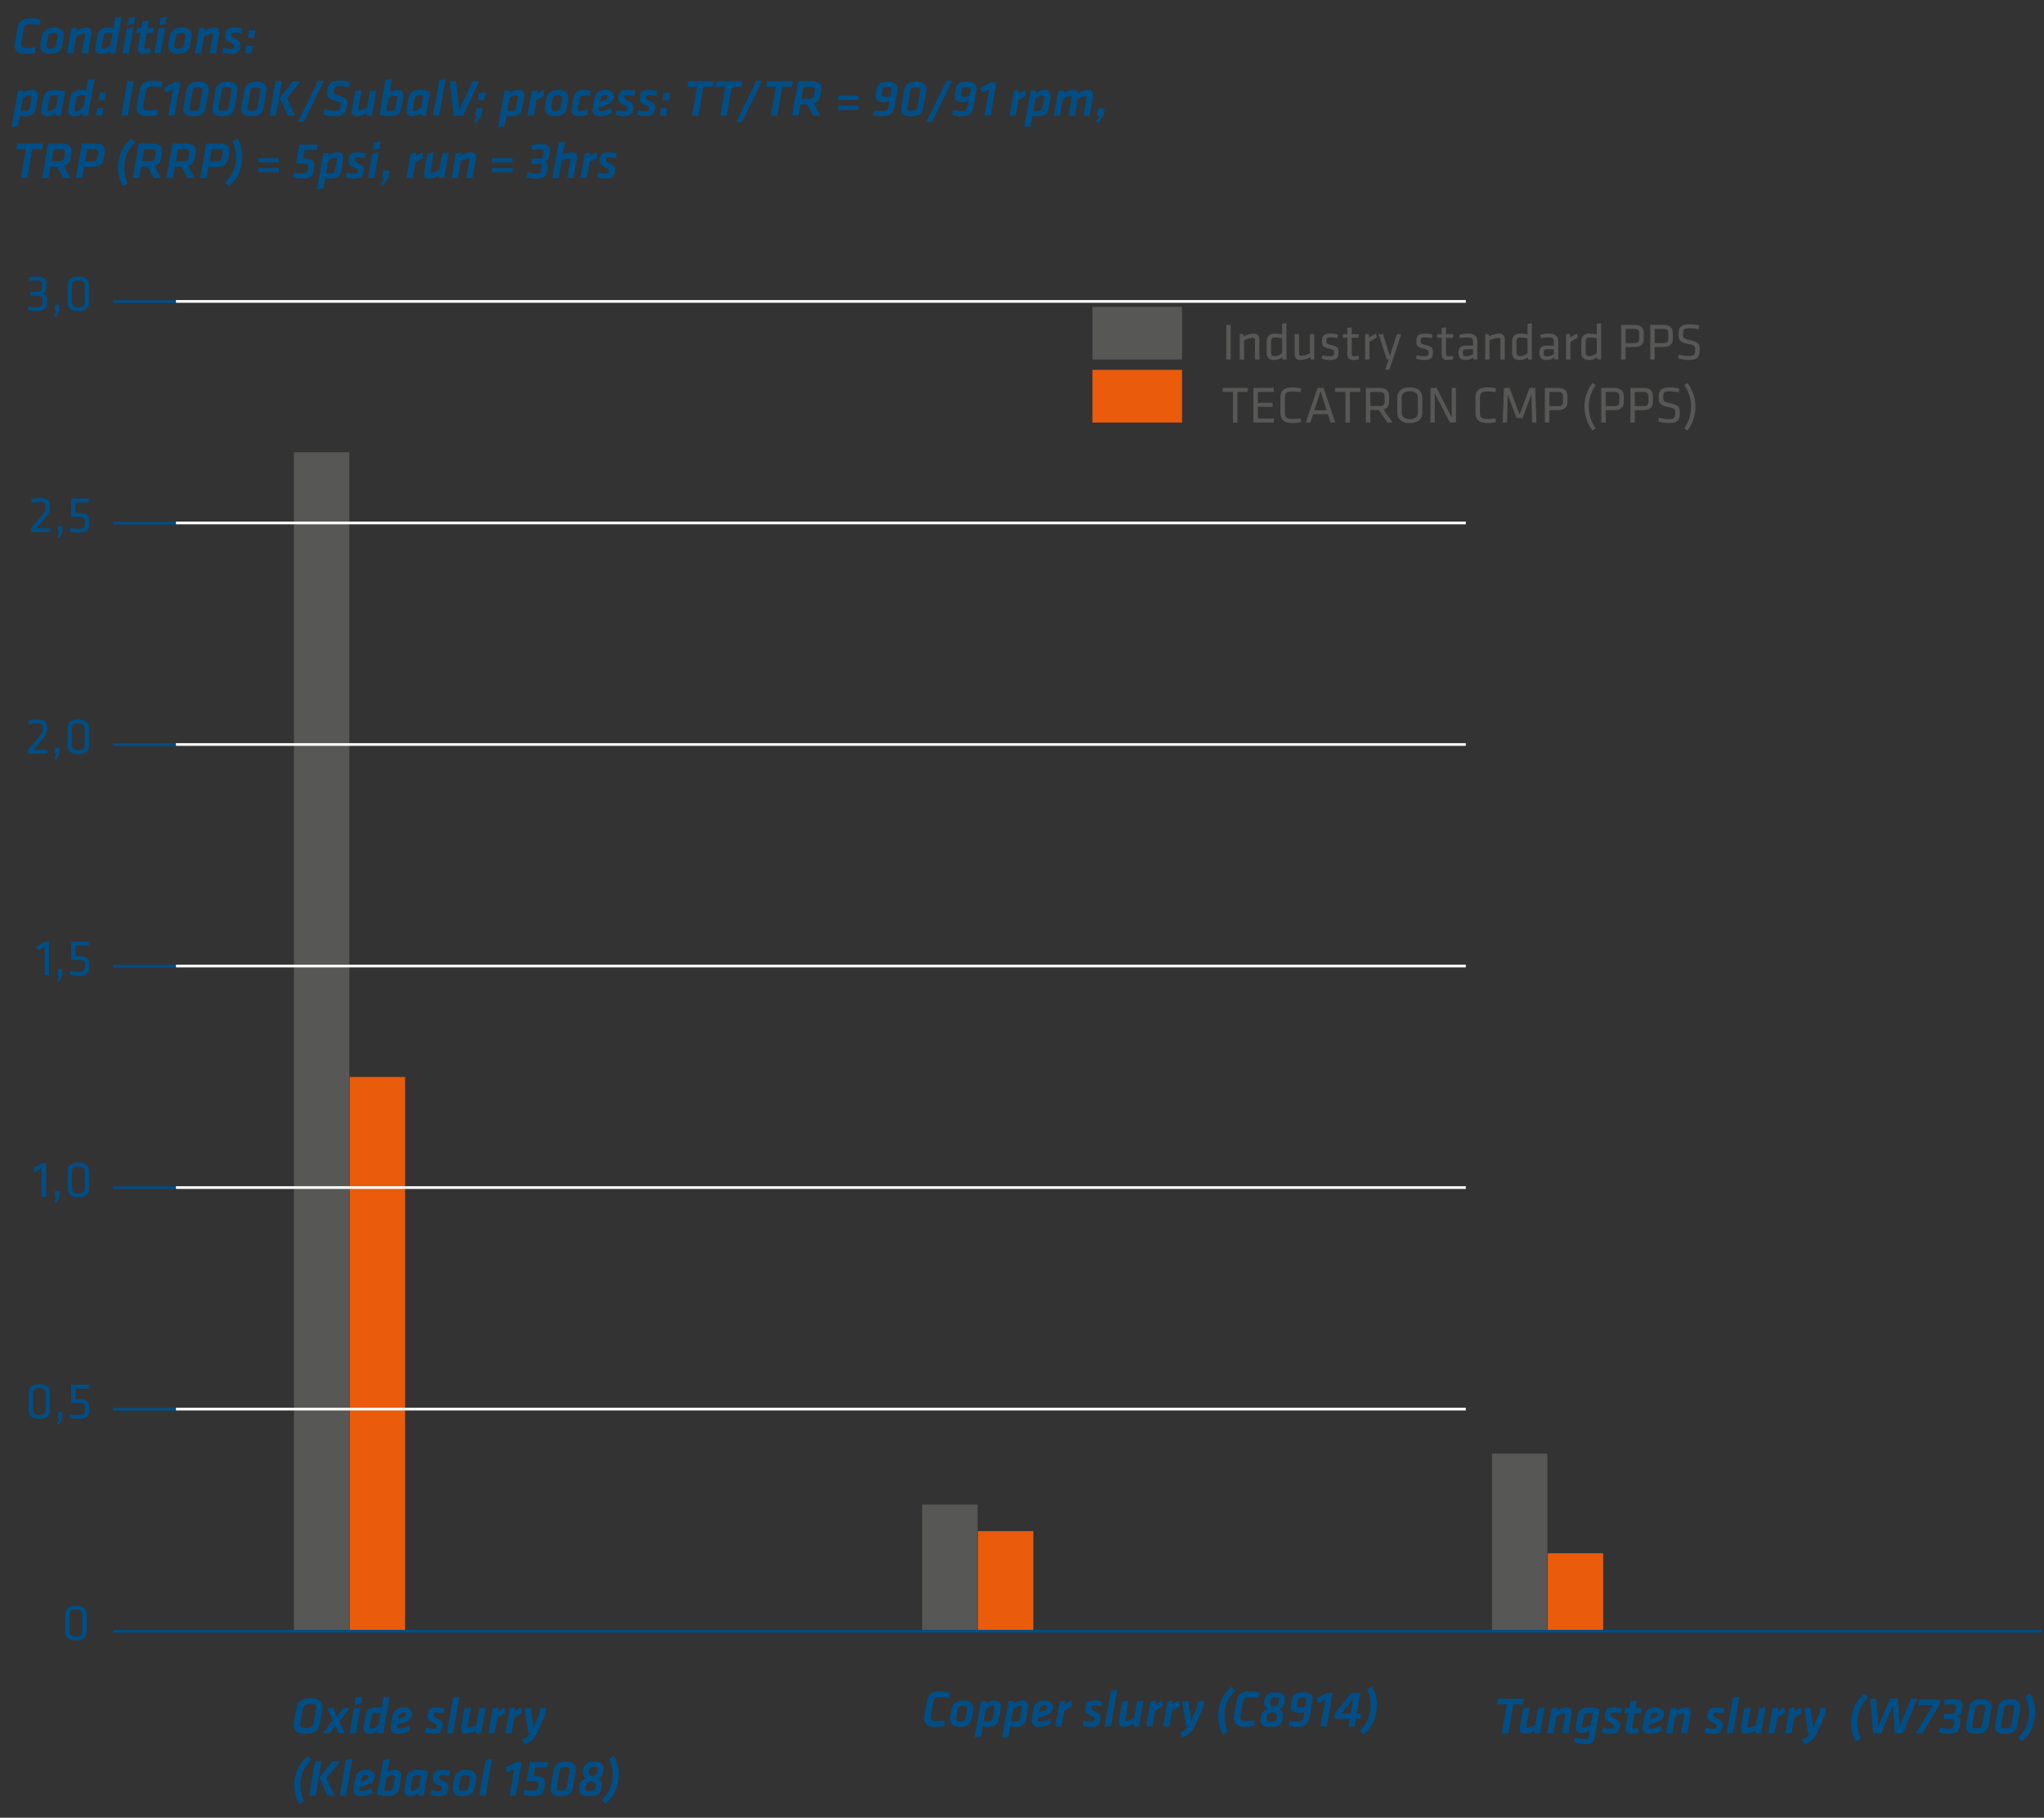 <svg xmlns="http://www.w3.org/2000/svg" xmlns:xlink="http://www.w3.org/1999/xlink" width="570" height="507" xml:space="preserve"><rect width="100%" height="100%" fill="#333333" stroke="none"/><path fill="#575756" d="M81.966 126.138h15.448v328.724H81.966z"/><path fill="#EA5B0C" d="M97.511 300.387h15.448v154.477H97.511z"/><path fill="#575756" d="M257.167 419.642h15.448v35.221h-15.448z"/><path fill="#EA5B0C" d="M272.712 427.057h15.448v27.806h-15.448z"/><path fill="#575756" d="M416.071 405.431h15.448v49.432h-15.448z"/><path fill="#EA5B0C" d="M431.616 433.236h15.449v21.626h-15.449z"/><defs><path id="a" d="M0 0h570v570H0z"/></defs><clipPath id="b"><use xlink:href="#a" overflow="visible"/></clipPath><path clip-path="url(#b)" fill="none" stroke="#004E86" stroke-width=".75" d="M31.528 454.977H569.25"/><g fill="#004E86"><path d="M81.903 481.196c0-.203.014-.42.058-.638l.71-4.016c.333-1.898 1.406-2.898 4.059-2.898 2.203 0 3.232 1.13 3.232 2.551 0 .174-.015.334-.043.508l-.696 3.942c-.348 1.957-1.363 2.942-4.161 2.942-2.203.001-3.159-.984-3.159-2.391zm6.219-4.493c.014-.116.029-.232.029-.334 0-.725-.42-1.145-1.609-1.145-1.291 0-1.928.492-2.102 1.479l-.667 3.783a2.92 2.92 0 0 0-.043.479c0 .681.392 1.043 1.624 1.043 1.319 0 1.928-.536 2.102-1.507l.666-3.798zM92.792 479.892l-1.522-3.319 1.624-.305 1.058 2.508 1.74-2.392h1.87l-2.884 3.726 1.551 3.334h-1.754l-.971-2.044-1.696 2.044h-1.855l2.839-3.552zM98.708 476.515l1.783-.247-1.261 7.176h-1.74l1.218-6.929zm.536-3.016 1.783-.246-.348 1.972-1.783.261.348-1.987zM106.884 483.443h-1.479v-.783c-.609.551-1.363.928-2.406.928-1.218 0-1.638-.652-1.638-1.608 0-.232.029-.479.072-.739l.363-2.059c.319-1.813.652-2.942 3.436-2.942.261 0 .768.043 1.16.13l.507-2.87 1.783-.246-1.798 10.189zm-.739-5.653c-.319-.072-.783-.087-1.029-.087-1.116 0-1.406.449-1.565 1.377l-.435 2.493c-.015.087-.015.131-.015.174 0 .261.174.377.493.377.739 0 1.595-.594 1.971-1.058l.58-3.276zM110.728 481.385c-.072.406-.087.754.551.754.754 0 1.797-.348 2.711-.812l.377 1.333c-.855.522-2.16.928-3.334.928-1.87 0-2.247-1.043-1.986-2.521l.377-2.146c.305-1.667 1.087-2.682 3.218-2.682 1.348 0 2.261.695 2.261 1.841 0 1.261-.826 1.985-2.754 2.58-.855.261-1.029.305-1.362.392l-.059.333zm2.508-3.233c0-.319-.275-.551-.739-.551-.797 0-1.188.493-1.305 1.159l-.13.726c.247-.073.348-.102 1.058-.319.782-.246 1.116-.551 1.116-1.015zM118.442 483.139l.333-1.318c.551.188 1.261.362 1.972.362.768 0 .928-.131 1.015-.624.072-.435 0-.594-1.043-1.116-1.493-.739-1.653-1.275-1.464-2.348.247-1.421.812-1.855 2.667-1.855.667 0 1.537.159 2.102.348l-.29 1.334a7.528 7.528 0 0 0-1.827-.276c-.696 0-.899.029-.986.537-.087.479.043.579.812 1 1.624.884 1.913 1.159 1.725 2.275-.276 1.58-.812 2.131-2.798 2.131-.652-.001-1.623-.19-2.218-.45zM126.358 473.499l1.783-.246-1.797 10.19h-1.74l1.754-9.944zM130.404 481.414c-.014.102-.014.159-.014.188 0 .188.087.305.362.305.464 0 1.45-.436 2.102-.827l.797-4.565 1.783-.247-1.261 7.176h-1.479l.029-.739c-.928.507-2.029.884-2.855.884-.971 0-1.29-.638-1.29-1.405 0-.275.029-.464.072-.696l.87-4.972 1.783-.247-.899 5.145zM140.814 477.833c-.826.45-1.348.783-2.102 1.262l-.768 4.349h-1.74l1.218-6.914 1.522-.262-.072 1.029c.493-.362 1.217-.797 1.812-1.043l.13 1.579zM145.527 477.833c-.826.45-1.348.783-2.102 1.262l-.768 4.349h-1.74l1.218-6.914 1.522-.262-.072 1.029c.493-.362 1.217-.797 1.812-1.043l.13 1.579zM149.703 483.443c-.812 1.595-1.435 2.363-3.566 3.088l-.479-1.349c1.218-.42 1.696-.869 2.247-1.739h-.594l-1.015-6.886 1.725-.246.667 5.596 1.667-3.755c.16-.377.203-.682.203-.971 0-.232-.029-.436-.102-.667l1.696-.247c.087.275.13.624.13.885 0 .348-.058.841-.246 1.261l-2.333 5.03z"/></g><g fill="#004E86"><path d="M82.062 498.204c0-3.218 1.044-6.232 3.711-8.393l1.029 1.015c-2.247 2.247-3 4.494-3 7.335 0 1.188.304 2.711.985 4.189l-1.406.71c-.869-1.536-1.319-3.363-1.319-4.856zM87.862 491.188h1.797l-1.696 9.654h-1.797l1.696-9.654zm1.203 4.726 3.639-4.726h2.189l-3.842 4.77 2.262 4.885h-1.986l-2.262-4.929zM96.474 490.898l1.783-.246-1.797 10.19h-1.74l1.754-9.944zM100.302 498.784c-.072.406-.087.754.551.754.754 0 1.797-.348 2.711-.812l.377 1.333c-.855.522-2.16.928-3.334.928-1.87 0-2.247-1.043-1.986-2.521l.377-2.146c.305-1.667 1.087-2.682 3.218-2.682 1.348 0 2.261.695 2.261 1.841 0 1.261-.826 1.985-2.754 2.58-.855.261-1.029.305-1.362.392l-.059.333zm2.508-3.232c0-.319-.275-.551-.739-.551-.797 0-1.188.493-1.305 1.159l-.13.726c.247-.073.348-.102 1.058-.319.783-.247 1.116-.551 1.116-1.015zM106.885 490.898l1.783-.246-.638 3.609c.783-.435 1.522-.623 2.232-.623 1.217 0 1.638.652 1.638 1.608 0 .232-.029.479-.072.739l-.362 2.059c-.377 2.116-1.102 2.942-3.639 2.942-.652 0-1.942-.217-2.638-.464l1.696-9.624zm.232 8.524a5.67 5.67 0 0 0 1.029.102c1.116 0 1.406-.464 1.565-1.392l.435-2.479c.015-.087.015-.131.015-.174 0-.261-.174-.377-.493-.377-.551 0-1.275.246-1.899.652l-.652 3.668zM118.165 500.843h-1.464l-.015-.783c-.609.552-1.363.928-2.305.928-1.218 0-1.638-.652-1.638-1.608 0-.232.029-.479.072-.739l.363-2.059c.333-1.913.783-2.942 3.508-2.942.681 0 1.942.217 2.667.449l-1.188 6.754zm-.739-5.639a5.349 5.349 0 0 0-1-.102c-1.116 0-1.334.464-1.493 1.392l-.435 2.479c-.014.087-.014.131-.014.174 0 .261.159.377.478.377.551 0 1.348-.521 1.885-1.058l.579-3.262zM119.965 500.538l.333-1.319c.551.188 1.261.363 1.972.363.768 0 .928-.131 1.015-.624.072-.435 0-.594-1.043-1.116-1.493-.739-1.653-1.275-1.464-2.348.247-1.421.812-1.855 2.667-1.855.667 0 1.537.159 2.102.348l-.29 1.334a7.525 7.525 0 0 0-1.827-.275c-.696 0-.899.028-.986.536-.087.479.043.579.812 1 1.624.884 1.913 1.159 1.725 2.275-.276 1.58-.812 2.131-2.798 2.131-.653-.001-1.624-.189-2.218-.45zM126.243 498.683c0-.188.014-.377.043-.565l.304-1.695c.319-1.74 1.174-2.783 3.537-2.783 1.812 0 2.667 1.015 2.667 2.261 0 .174-.014.334-.043.508l-.333 1.884c-.29 1.653-1.073 2.696-3.552 2.696-1.826-.002-2.623-1.059-2.623-2.306zm4.784-2.363c.014-.087.029-.232.029-.319 0-.58-.362-.898-1.16-.898-.913 0-1.406.42-1.565 1.29l-.333 1.898a2.124 2.124 0 0 0-.029.319c0 .565.319.913 1.16.913.913 0 1.406-.405 1.551-1.232l.347-1.971zM135.435 490.898l1.783-.246-1.797 10.19h-1.74l1.754-9.944zM143.396 493.436l-1.899.928-.595-1.334 2.986-1.551h1.595l-1.653 9.364h-1.739l1.305-7.407zM145.89 500.553l.391-1.392a8.623 8.623 0 0 0 2.218.319c1.305 0 1.464-.319 1.595-1.102l.087-.493c.015-.087.029-.218.029-.29 0-.595-.435-.739-1.363-.783-1.015-.043-1.203-.058-2-.101l.913-5.233h5.103l-.261 1.508h-3.377l-.42 2.392c.391.015.652.029 1.145.072 1.392.131 2.029.769 2.029 1.841 0 .188-.029.377-.058.58l-.087.508c-.333 1.884-.855 2.608-3.421 2.608a8.166 8.166 0 0 1-2.523-.434zM153.517 498.987c0-.188.029-.435.058-.595l.797-4.537c.305-1.739 1.247-2.521 3.552-2.521 1.696 0 2.667.884 2.667 2.145 0 .146-.015.305-.043.464l-.797 4.509c-.29 1.638-.985 2.536-3.537 2.536-1.958-.001-2.697-.827-2.697-2.001zm5.291-4.884c.029-.174.043-.29.043-.392 0-.565-.319-.855-1.218-.855-1.087 0-1.435.362-1.595 1.262l-.739 4.16a2.895 2.895 0 0 0-.043.464c0 .507.203.725 1.218.725 1.13 0 1.45-.362 1.609-1.262l.725-4.102zM161.506 499.132c0-.159.015-.333.044-.521l.13-.725c.159-.898.667-1.421 1.87-1.813-.681-.478-1.015-.985-1.015-1.58 0-.101.015-.231.029-.304l.102-.58c.275-1.58.928-2.275 3.203-2.275 1.537 0 2.494.695 2.494 1.855 0 .101-.015.261-.043.42l-.116.652c-.159.898-.449 1.305-1.522 1.812.812.45 1.145.899 1.145 1.522 0 .145-.014.29-.029.362l-.116.667c-.29 1.652-.898 2.362-3.479 2.362-1.798.001-2.697-.622-2.697-1.854zm4.595-1c.015-.087.029-.231.029-.304 0-.436-.275-.609-1.218-1.029-1.319.478-1.493.681-1.609 1.318l-.073.421a2.249 2.249 0 0 0-.029.318c0 .493.319.696 1.247.696 1.102 0 1.45-.29 1.58-1.015l.073-.405zm.551-4.523c.014-.087.029-.174.029-.232 0-.42-.304-.623-1.029-.623-.913 0-1.203.275-1.319.928l-.087.508a1.833 1.833 0 0 0-.029.275c0 .405.232.638.971.971.957-.377 1.261-.681 1.363-1.246l.101-.581zM172.568 494.668c0 3.218-1.043 6.232-3.711 8.393l-1.029-1.015c2.247-2.247 3.001-4.494 3.001-7.335 0-1.188-.305-2.711-.986-4.189l1.406-.71c.87 1.536 1.319 3.363 1.319 4.856z"/></g><g fill="#004E86"><path d="M257.701 479.326c0-.247.029-.45.058-.609l.739-4.189c.362-2.059 1.507-2.812 3.856-2.812.898 0 1.739.145 2.609.377l-.377 1.536c-.768-.159-1.739-.29-2.406-.29-1.217 0-1.725.275-1.942 1.522l-.638 3.609a3.375 3.375 0 0 0-.058.521c0 .725.392 1.044 1.45 1.044.681 0 1.609-.087 2.436-.246l.058 1.536c-.783.218-1.812.333-2.797.333-2.075.001-2.988-.984-2.988-2.332zM264.893 479.354c0-.188.014-.377.043-.565l.304-1.695c.319-1.74 1.174-2.783 3.537-2.783 1.812 0 2.667 1.015 2.667 2.261 0 .174-.014.334-.043.508l-.333 1.884c-.29 1.653-1.073 2.696-3.552 2.696-1.827-.001-2.623-1.058-2.623-2.306zm4.783-2.362c.014-.087.029-.232.029-.319 0-.58-.362-.898-1.16-.898-.913 0-1.406.42-1.565 1.29l-.333 1.898a2.124 2.124 0 0 0-.029.319c0 .565.319.913 1.16.913.913 0 1.406-.405 1.551-1.232l.347-1.971zM273.578 474.455h1.479v.783c.609-.551 1.363-.928 2.407-.928 1.217 0 1.638.652 1.638 1.608 0 .232-.029.479-.072.739l-.362 2.059c-.319 1.813-.652 2.942-3.436 2.942-.261 0-.769-.043-1.16-.13l-.507 2.841-1.783.247 1.796-10.161zm.739 5.653c.319.072.783.087 1.029.087 1.116 0 1.406-.449 1.565-1.377l.435-2.493c.015-.087.015-.131.015-.174 0-.261-.174-.377-.493-.377-.739 0-1.594.594-1.971 1.058l-.58 3.276zM281.233 474.455h1.479v.783c.609-.551 1.363-.928 2.406-.928 1.218 0 1.639.652 1.639 1.608 0 .232-.029.479-.073.739l-.362 2.059c-.318 1.813-.652 2.942-3.435 2.942-.261 0-.769-.043-1.16-.13l-.507 2.841-1.783.247 1.796-10.161zm.74 5.653c.319.072.783.087 1.029.087 1.116 0 1.406-.449 1.565-1.377l.436-2.493c.014-.087.014-.131.014-.174 0-.261-.174-.377-.493-.377-.739 0-1.594.594-1.971 1.058l-.58 3.276zM289.455 479.456c-.073.406-.088.754.551.754.754 0 1.797-.348 2.71-.812l.377 1.333c-.854.522-2.159.928-3.334.928-1.87 0-2.247-1.043-1.985-2.521l.377-2.146c.304-1.667 1.087-2.682 3.218-2.682 1.348 0 2.262.695 2.262 1.841 0 1.261-.827 1.985-2.755 2.58-.855.261-1.029.305-1.362.392l-.059.333zm2.508-3.232c0-.319-.275-.551-.74-.551-.797 0-1.188.493-1.304 1.159l-.131.726c.246-.073.348-.102 1.059-.319.782-.247 1.116-.551 1.116-1.015zM298.894 475.904c-.826.45-1.348.783-2.102 1.262l-.769 4.349h-1.739l1.218-6.914 1.522-.262-.073 1.029c.493-.362 1.218-.797 1.813-1.044l.13 1.58zM301.882 481.21l.333-1.319c.551.188 1.262.363 1.972.363.769 0 .928-.131 1.015-.624.072-.435 0-.594-1.044-1.116-1.493-.739-1.652-1.275-1.464-2.348.246-1.421.812-1.855 2.667-1.855.667 0 1.537.159 2.103.348l-.29 1.334a7.518 7.518 0 0 0-1.827-.275c-.695 0-.898.028-.985.536-.087.479.044.579.812 1 1.624.884 1.914 1.159 1.726 2.275-.275 1.58-.812 2.131-2.798 2.131-.655-.001-1.626-.189-2.22-.45zM309.798 471.57l1.783-.246-1.798 10.19h-1.739l1.754-9.944zM313.843 479.485c-.015.102-.015.159-.015.188 0 .188.087.305.362.305.464 0 1.45-.436 2.103-.827l.797-4.565 1.783-.247-1.261 7.176h-1.479l.028-.739c-.928.508-2.029.884-2.855.884-.972 0-1.29-.638-1.29-1.405 0-.275.029-.464.072-.696l.87-4.972 1.783-.247-.898 5.145zM324.253 475.904c-.826.45-1.348.783-2.102 1.262l-.769 4.349h-1.739l1.218-6.914 1.522-.262-.073 1.029c.493-.362 1.218-.797 1.813-1.044l.13 1.58zM328.966 475.904c-.826.45-1.348.783-2.102 1.262l-.769 4.349h-1.739l1.218-6.914 1.522-.262-.073 1.029c.493-.362 1.218-.797 1.813-1.044l.13 1.58zM333.128 481.515c-.812 1.595-1.436 2.363-3.566 3.088l-.478-1.349c1.217-.42 1.695-.869 2.246-1.739h-.594l-1.015-6.886 1.725-.246.667 5.596 1.667-3.755c.159-.377.203-.682.203-.972a2.11 2.11 0 0 0-.102-.666l1.696-.247c.087.275.13.624.13.885 0 .348-.058.841-.246 1.261l-2.333 5.03zM339.726 478.876c0-3.218 1.044-6.232 3.711-8.393l1.029 1.015c-2.247 2.247-3.001 4.494-3.001 7.335 0 1.188.305 2.711.986 4.189l-1.406.71c-.87-1.536-1.319-3.363-1.319-4.856zM344.047 479.326c0-.247.029-.45.058-.609l.739-4.189c.362-2.059 1.508-2.812 3.856-2.812.898 0 1.739.145 2.609.377l-.377 1.536c-.769-.159-1.739-.29-2.406-.29-1.218 0-1.726.275-1.942 1.522l-.639 3.609a3.503 3.503 0 0 0-.058.521c0 .725.392 1.044 1.45 1.044.681 0 1.608-.087 2.435-.246l.059 1.536c-.783.218-1.813.333-2.798.333-2.073.001-2.986-.984-2.986-2.332zM351.5 479.804c0-.159.015-.333.043-.521l.131-.725c.159-.898.667-1.421 1.87-1.813-.682-.478-1.015-.985-1.015-1.58 0-.101.014-.231.028-.304l.102-.58c.275-1.58.928-2.275 3.204-2.275 1.536 0 2.493.695 2.493 1.855 0 .101-.015.261-.044.42l-.115.652c-.16.898-.45 1.305-1.522 1.812.812.45 1.146.899 1.146 1.522 0 .145-.015.29-.029.362l-.116.667c-.29 1.652-.898 2.362-3.479 2.362-1.799.001-2.697-.622-2.697-1.854zm4.595-1c.015-.087.029-.231.029-.304 0-.436-.275-.609-1.218-1.029-1.319.478-1.493.681-1.609 1.318l-.072.421a2.11 2.11 0 0 0-.029.318c0 .493.319.696 1.247.696 1.102 0 1.449-.29 1.58-1.015l.072-.405zm.551-4.523a1.6 1.6 0 0 0 .029-.232c0-.42-.305-.623-1.029-.623-.913 0-1.203.275-1.319.928l-.087.508a1.71 1.71 0 0 0-.028.275c0 .405.231.638.971.971.957-.377 1.261-.681 1.362-1.246l.101-.581zM366.042 473.948c0 .231-.029.492-.073.753l-.666 3.784c-.436 2.449-1.276 3.174-3.885 3.174a7.188 7.188 0 0 1-2.175-.348l.319-1.348a8.45 8.45 0 0 0 1.754.231c1.695 0 2.029-.305 2.246-1.551l.203-1.16a6.63 6.63 0 0 1-1.797.232c-1.479 0-2.059-.638-2.059-1.711 0-.202.015-.405.058-.652l.116-.666c.318-1.798.783-2.682 3.406-2.682 1.755.002 2.553.828 2.553 1.944zm-4.363 1.42c-.015.116-.029.203-.029.29 0 .406.261.565.855.565.536 0 1.072-.116 1.536-.305l.232-1.305c.028-.159.043-.275.043-.391 0-.522-.261-.726-1.087-.726-.957 0-1.275.275-1.406 1.029l-.144.843zM369.566 474.107l-1.899.928-.594-1.334 2.986-1.551h1.594l-1.652 9.364h-1.739l1.304-7.407zM377.714 481.515h-1.71l.377-2.131h-4.363l.261-1.565 4.668-5.668h2.421l-1.029 5.813h1.231l-.202 1.421h-1.276l-.378 2.13zm-3.682-3.552h2.595l.739-4.146-3.334 4.146zM383.979 475.34c0 3.218-1.044 6.232-3.711 8.393l-1.029-1.015c2.246-2.247 3-4.494 3-7.335 0-1.188-.304-2.711-.985-4.189l1.406-.71c.869 1.536 1.319 3.363 1.319 4.856z"/></g><g fill="#004E86"><path d="M420.622 483.443h-1.798l1.421-8.074h-2.711l.275-1.58h7.219l-.29 1.58h-2.695l-1.421 8.074zM425.668 481.414c-.015.102-.015.159-.015.188 0 .188.087.305.362.305.464 0 1.45-.436 2.103-.827l.797-4.565 1.783-.247-1.261 7.176h-1.479l.028-.739c-.928.507-2.029.884-2.855.884-.972 0-1.29-.638-1.29-1.405 0-.275.029-.464.072-.696l.87-4.972 1.783-.247-.898 5.145zM436.484 478.413c.015-.072.015-.159.015-.188 0-.188-.087-.304-.362-.304-.464 0-1.45.435-2.103.826l-.826 4.696h-1.739l1.218-6.914 1.508-.262-.029.855c.928-.507 2.029-.884 2.855-.884.972 0 1.29.638 1.29 1.405 0 .276-.028.465-.072.696l-.898 5.103h-1.739l.882-5.029zM444.734 484.516c-.275 1.537-1.015 1.929-2.623 1.929-.682 0-2.059-.188-3.16-.551l.333-1.29c.885.261 1.899.478 2.783.478.725 0 .87-.217.972-.826l.275-1.551a4.49 4.49 0 0 1-2.232.595c-1.218 0-1.638-.652-1.638-1.609 0-.232.028-.479.072-.739l.318-1.769c.392-2.203.957-2.942 3.494-2.942.913 0 2.044.246 2.769.536l-1.363 7.739zm-.55-6.711a5.649 5.649 0 0 0-1.028-.102c-1.116 0-1.406.464-1.566 1.392l-.391 2.188c-.015.087-.015.131-.015.174 0 .262.174.377.492.377.552 0 1.276-.246 1.899-.652l.609-3.377zM446.723 483.139l.333-1.318c.551.188 1.262.362 1.972.362.769 0 .928-.131 1.015-.624.072-.435 0-.594-1.044-1.116-1.493-.739-1.652-1.275-1.464-2.348.246-1.421.812-1.855 2.667-1.855.667 0 1.537.159 2.103.348l-.29 1.334a7.52 7.52 0 0 0-1.827-.276c-.695 0-.898.029-.985.537-.087.479.044.579.812 1 1.624.884 1.914 1.159 1.726 2.275-.275 1.58-.813 2.131-2.798 2.131-.655-.001-1.627-.19-2.22-.45zM453.378 481.878l.725-4.103h-1.131l.261-1.392h1.116l.319-1.826 1.783-.247-.362 2.073h1.797l-.275 1.392h-1.769l-.71 4.03c-.044.246.029.362.29.362.348 0 .812-.16 1.218-.319l.377 1.188a4.78 4.78 0 0 1-2.219.551c-1.102.001-1.594-.694-1.42-1.709zM459.801 481.385c-.073.406-.088.754.551.754.754 0 1.797-.348 2.71-.812l.377 1.333c-.854.522-2.159.928-3.334.928-1.87 0-2.247-1.043-1.985-2.521l.377-2.146c.304-1.667 1.087-2.682 3.218-2.682 1.348 0 2.262.695 2.262 1.841 0 1.261-.827 1.985-2.755 2.58-.855.261-1.029.305-1.362.392l-.059.333zm2.508-3.233c0-.319-.275-.551-.74-.551-.797 0-1.188.493-1.304 1.159l-.131.726c.246-.073.348-.102 1.059-.319.782-.246 1.116-.551 1.116-1.015zM469.646 478.413c.015-.072.015-.159.015-.188 0-.188-.087-.304-.362-.304-.464 0-1.45.435-2.103.826l-.826 4.696h-1.739l1.218-6.914 1.508-.262-.029.855c.928-.507 2.029-.884 2.855-.884.972 0 1.29.638 1.29 1.405 0 .276-.028.465-.072.696l-.898 5.103h-1.739l.882-5.029zM475.345 483.139l.333-1.318c.551.188 1.262.362 1.972.362.769 0 .928-.131 1.015-.624.072-.435 0-.594-1.044-1.116-1.493-.739-1.652-1.275-1.464-2.348.246-1.421.812-1.855 2.667-1.855.667 0 1.537.159 2.103.348l-.29 1.334a7.52 7.52 0 0 0-1.827-.276c-.695 0-.898.029-.985.537-.087.479.044.579.812 1 1.624.884 1.914 1.159 1.726 2.275-.275 1.58-.812 2.131-2.798 2.131-.655-.001-1.627-.19-2.22-.45zM483.261 473.499l1.783-.246-1.798 10.19h-1.739l1.754-9.944zM487.307 481.414c-.015.102-.015.159-.015.188 0 .188.087.305.362.305.464 0 1.45-.436 2.103-.827l.797-4.565 1.783-.247-1.261 7.176h-1.479l.028-.739c-.928.507-2.029.884-2.855.884-.972 0-1.29-.638-1.29-1.405 0-.275.029-.464.072-.696l.87-4.972 1.783-.247-.898 5.145zM497.716 477.833c-.826.45-1.348.783-2.102 1.262l-.769 4.349h-1.739l1.218-6.914 1.522-.262-.073 1.029c.493-.362 1.218-.797 1.813-1.043l.13 1.579zM502.429 477.833c-.826.45-1.348.783-2.102 1.262l-.769 4.349h-1.739l1.218-6.914 1.522-.262-.073 1.029c.493-.362 1.218-.797 1.813-1.043l.13 1.579zM506.591 483.443c-.812 1.595-1.436 2.363-3.566 3.088l-.478-1.349c1.217-.42 1.695-.869 2.246-1.739h-.594l-1.015-6.886 1.725-.246.667 5.596 1.667-3.755a2.39 2.39 0 0 0 .203-.971c0-.232-.029-.436-.102-.667l1.696-.247c.087.275.13.624.13.885 0 .348-.058.841-.246 1.261l-2.333 5.03zM516.233 480.805c0-3.218 1.044-6.232 3.711-8.393l1.029 1.015c-2.247 2.247-3.001 4.494-3.001 7.335 0 1.188.305 2.711.986 4.189l-1.406.71c-.869-1.536-1.319-3.363-1.319-4.856zM528.397 483.443l-.551-7.727-3.203 7.727h-2.276l-.812-9.654h1.696l.594 7.625 3.204-7.625h2.203l.521 7.697 3.117-7.697h1.812l-4.029 9.654h-2.276zM534.243 483.443l4.755-7.842h-4.059l.261-1.522h5.87l-.261 1.464-4.711 7.9h-1.855zM540.695 483.11l.362-1.319c.623.174 1.464.348 2.131.348 1.275 0 1.508-.231 1.638-1l.116-.652c.015-.102.029-.188.029-.275 0-.479-.262-.725-1.015-.725h-1.986l.261-1.479h1.957c.783 0 1.059-.334 1.174-.986l.146-.812c.015-.087.028-.174.028-.246 0-.479-.362-.609-1.246-.609-.58 0-1.392.116-1.986.232l-.145-1.334a10.36 10.36 0 0 1 2.522-.319c1.826 0 2.638.609 2.638 1.668 0 .13-.015.275-.043.435l-.16.913c-.159.884-.304 1.464-1.362 1.798.682.217.942.782.942 1.42 0 .044 0 .232-.029.406l-.13.739c-.262 1.479-.798 2.275-3.32 2.275-.739 0-1.797-.159-2.522-.478zM548.265 481.588c0-.188.028-.435.058-.595l.798-4.537c.304-1.739 1.246-2.522 3.551-2.522 1.696 0 2.668.885 2.668 2.146 0 .146-.015.305-.044.464l-.797 4.509c-.29 1.638-.986 2.536-3.537 2.536-1.958-.001-2.697-.827-2.697-2.001zm5.291-4.885c.028-.174.043-.29.043-.392 0-.565-.318-.855-1.218-.855-1.087 0-1.435.362-1.594 1.261l-.739 4.161a2.908 2.908 0 0 0-.044.464c0 .507.203.725 1.218.725 1.131 0 1.449-.362 1.609-1.262l.725-4.102zM556.341 481.588c0-.188.028-.435.058-.595l.798-4.537c.304-1.739 1.246-2.522 3.551-2.522 1.696 0 2.668.885 2.668 2.146 0 .146-.015.305-.044.464l-.797 4.509c-.29 1.638-.986 2.536-3.537 2.536-1.958-.001-2.697-.827-2.697-2.001zm5.291-4.885c.028-.174.043-.29.043-.392 0-.565-.318-.855-1.218-.855-1.087 0-1.435.362-1.594 1.261l-.739 4.161a2.908 2.908 0 0 0-.044.464c0 .507.203.725 1.218.725 1.131 0 1.449-.362 1.609-1.262l.725-4.102zM567.534 477.269c0 3.218-1.044 6.232-3.711 8.393l-1.029-1.015c2.246-2.247 3-4.494 3-7.335 0-1.188-.304-2.711-.985-4.189l1.406-.71c.869 1.535 1.319 3.362 1.319 4.856z"/></g><path fill="#575756" d="M304.65 85.578h24.984v14.688H304.65z"/><g fill="#575756"><path d="M343.207 100.263h-1.247v-9.654h1.247v9.654zM349.978 100.263V94.87c0-.464-.232-.652-.682-.652-.521 0-1.609.319-2.363.71v5.334h-1.218v-7.06h.986l.116.609c.782-.377 2-.754 2.841-.754 1.131 0 1.536.71 1.536 1.798v5.407h-1.216zM353.226 95.363c0-1.406.638-2.305 2.291-2.305.623 0 1.449.102 2.015.218v-2.958l1.218-.174v10.118h-1.029l-.102-.638c-.58.464-1.406.783-2.334.783-1.392 0-2.059-.739-2.059-2.16v-2.884zm4.305-1.014c-.652-.131-1.449-.218-1.942-.218-.812 0-1.146.377-1.146 1.232v2.884c0 .725.232 1.087 1.087 1.087.696 0 1.479-.377 2.001-.841v-4.144zM362.244 93.203v5.393c0 .464.232.652.682.652.521 0 1.608-.319 2.362-.71v-5.334h1.218v7.06h-.985l-.116-.609c-.782.377-2 .754-2.841.754-1.131 0-1.537-.71-1.537-1.797v-5.407h1.217zM370.828 100.408c-.725 0-1.681-.16-2.246-.377l.159-.957c.608.174 1.406.29 2.015.29 1.116 0 1.305-.203 1.305-.957s-.058-.841-1.479-1.188c-1.754-.435-1.913-.797-1.913-2.262 0-1.305.579-1.899 2.435-1.899.682 0 1.421.087 2.001.247l-.087 1a11.356 11.356 0 0 0-1.957-.203c-1.044 0-1.188.247-1.188.884 0 .783.015.928 1.203 1.218 2.029.507 2.188.753 2.188 2.16 0 1.377-.42 2.044-2.436 2.044zM378.963 100.146c-.436.16-.957.261-1.479.261-1.188 0-1.754-.435-1.754-1.609v-4.581h-1.247v-1.015h1.247v-1.739l1.218-.174v1.914h2l-.102 1.015h-1.898v4.378c0 .522.072.783.725.783.333 0 .681-.058 1.131-.174l.159.941zM383.907 94.174c-.667.319-1.436.812-2.016 1.218v4.871h-1.218v-7.06h1.059l.072.986a9.015 9.015 0 0 1 1.942-1.131l.161 1.116zM387.257 100.263h-.508l-2.29-7.06h1.203l1.928 6.088 1.957-6.088h1.203l-2.334 7.06-1 2.855h-1.146l.987-2.855zM397.146 100.408c-.725 0-1.681-.16-2.246-.377l.159-.957c.608.174 1.406.29 2.015.29 1.116 0 1.305-.203 1.305-.957s-.058-.841-1.479-1.188c-1.754-.435-1.913-.797-1.913-2.262 0-1.305.579-1.899 2.435-1.899.682 0 1.421.087 2.001.247l-.087 1a11.356 11.356 0 0 0-1.957-.203c-1.044 0-1.188.247-1.188.884 0 .783.015.928 1.203 1.218 2.029.507 2.188.753 2.188 2.16-.001 1.377-.421 2.044-2.436 2.044zM405.266 100.146c-.436.16-.957.261-1.479.261-1.188 0-1.754-.435-1.754-1.609v-4.581h-1.247v-1.015h1.247v-1.739l1.218-.174v1.914h2l-.102 1.015h-1.898v4.378c0 .522.072.783.725.783.333 0 .681-.058 1.131-.174l.159.941zM411.979 100.263h-1.029l-.073-.522c-.623.435-1.435.667-2.29.667-1.319 0-1.87-.783-1.87-2.029 0-1.464.739-1.986 2.16-1.986h1.885v-1.102c0-.884-.392-1.188-1.537-1.188-.681 0-1.565.116-2.116.232l-.131-.971a9.957 9.957 0 0 1 2.32-.305c2.015 0 2.682.783 2.682 2.291v4.913zm-1.218-2.856h-1.798c-.754 0-1.029.232-1.029.942 0 .725.131 1.015 1 1.015.609 0 1.291-.232 1.827-.58v-1.377zM418.416 100.263V94.87c0-.464-.232-.652-.682-.652-.521 0-1.609.319-2.363.71v5.334h-1.217v-7.06h.985l.116.609c.782-.377 2-.754 2.841-.754 1.131 0 1.536.71 1.536 1.798v5.407h-1.216zM421.665 95.363c0-1.406.638-2.305 2.291-2.305.623 0 1.449.102 2.015.218v-2.958l1.218-.174v10.118h-1.029l-.102-.638c-.58.464-1.406.783-2.334.783-1.392 0-2.059-.739-2.059-2.16v-2.884zm4.306-1.014c-.652-.131-1.449-.218-1.942-.218-.812 0-1.146.377-1.146 1.232v2.884c0 .725.232 1.087 1.087 1.087.696 0 1.479-.377 2.001-.841v-4.144zM434.54 100.263h-1.029l-.073-.522c-.623.435-1.435.667-2.29.667-1.319 0-1.87-.783-1.87-2.029 0-1.464.739-1.986 2.16-1.986h1.885v-1.102c0-.884-.392-1.188-1.537-1.188-.681 0-1.565.116-2.116.232l-.13-.971a9.94 9.94 0 0 1 2.318-.305c2.016 0 2.683.783 2.683 2.291v4.913zm-1.218-2.856h-1.798c-.754 0-1.029.232-1.029.942 0 .725.131 1.015 1 1.015.609 0 1.29-.232 1.827-.58v-1.377zM439.964 94.174c-.667.319-1.436.812-2.016 1.218v4.871h-1.218v-7.06h1.059l.072.986a9.015 9.015 0 0 1 1.942-1.131l.161 1.116zM440.979 95.363c0-1.406.638-2.305 2.291-2.305.623 0 1.449.102 2.015.218v-2.958l1.218-.174v10.118h-1.029l-.102-.638c-.58.464-1.406.783-2.334.783-1.392 0-2.059-.739-2.059-2.16v-2.884zm4.305-1.014c-.652-.131-1.449-.218-1.942-.218-.812 0-1.146.377-1.146 1.232v2.884c0 .725.232 1.087 1.087 1.087.696 0 1.479-.377 2.001-.841v-4.144zM452.071 90.608h3.493c2.073 0 2.798.899 2.798 2.377v1.435c0 1.493-.725 2.392-2.798 2.392h-2.247v3.45h-1.246v-9.654zm3.45 1.117h-2.204v3.972h2.204c1.188 0 1.594-.333 1.594-1.275V93c0-.957-.405-1.275-1.594-1.275zM460.191 90.608h3.493c2.073 0 2.798.899 2.798 2.377v1.435c0 1.493-.725 2.392-2.798 2.392h-2.247v3.45h-1.246v-9.654zm3.451 1.117h-2.204v3.972h2.204c1.188 0 1.594-.333 1.594-1.275V93c-.001-.957-.406-1.275-1.594-1.275zM470.819 100.408c-.928 0-2.044-.174-2.87-.507l.202-1.015c.885.275 1.813.42 2.696.42 1.552 0 1.87-.406 1.87-1.508 0-1.305-.015-1.42-2-1.87-2.334-.521-2.609-.971-2.609-2.971 0-1.682.695-2.494 3.088-2.494.841 0 1.841.116 2.608.319l-.101 1.059a11.813 11.813 0 0 0-2.479-.275c-1.58 0-1.87.319-1.87 1.435 0 1.333 0 1.392 1.914 1.87 2.565.638 2.696 1.015 2.696 2.899.001 1.681-.492 2.638-3.145 2.638z"/></g><path fill="#EA5B0C" d="M304.65 103.164h24.984v14.688H304.65z"/><g fill="#575756"><path d="M343.83 109.315h-2.885v-1.116h7.016v1.116h-2.885v8.538h-1.246v-8.538zM349.529 108.199h5.682v1.116h-4.436v3.03h4.117v1.116h-4.117v3.276h4.45v1.116h-5.696v-9.654zM358.315 115.084c0 1.348.521 1.783 2.102 1.783.58 0 1.522-.072 2.262-.203l.13 1.073c-.695.159-1.71.261-2.436.261-2.362 0-3.305-1.015-3.305-2.841v-4.262c0-1.827.942-2.841 3.305-2.841.726 0 1.74.102 2.436.261l-.13 1.073a14.763 14.763 0 0 0-2.262-.203c-1.58 0-2.102.435-2.102 1.783v4.116zM372.35 117.853h-1.261l-.798-2.319h-4.102l-.783 2.319h-1.261l3.261-9.654h1.682l3.262 9.654zm-4.103-8.755-1.725 5.349h3.45l-1.725-5.349zM375.193 109.315h-2.885v-1.116h7.016v1.116h-2.885v8.538h-1.246v-8.538zM384.501 114.359h-2.363v3.494h-1.246v-9.654h3.682c2.073 0 2.798.899 2.798 2.377v1.392c0 1.145-.421 1.928-1.537 2.247l2.508 3.639h-1.435l-2.407-3.495zm.028-5.044h-2.392v3.943h2.392c1.189 0 1.595-.333 1.595-1.275v-1.392c0-.957-.405-1.276-1.595-1.276zM396.637 115.07c0 1.609-1 2.928-3.494 2.928-2.493 0-3.493-1.319-3.493-2.928v-4.088c0-1.609 1-2.928 3.493-2.928 2.494 0 3.494 1.319 3.494 2.928v4.088zm-5.741-.029c0 1.188.725 1.855 2.246 1.855 1.522 0 2.247-.667 2.247-1.855v-4.03c0-1.188-.725-1.855-2.247-1.855-1.521 0-2.246.667-2.246 1.855v4.03zM400.104 109.634v8.219h-1.188v-9.654h1.71l4.204 8.263v-8.263h1.188v9.654h-1.71l-4.204-8.219zM412.704 115.084c0 1.348.521 1.783 2.102 1.783.58 0 1.522-.072 2.262-.203l.13 1.073c-.695.159-1.71.261-2.436.261-2.362 0-3.305-1.015-3.305-2.841v-4.262c0-1.827.942-2.841 3.305-2.841.726 0 1.74.102 2.436.261l-.13 1.073a14.763 14.763 0 0 0-2.262-.203c-1.58 0-2.102.435-2.102 1.783v4.116zM420.446 110.025l-.188 7.828h-1.203l.334-9.654h1.58l2.783 7.465 2.783-7.465h1.58l.333 9.654h-1.203l-.188-7.828-2.464 6.581h-1.682l-2.465-6.581zM430.814 108.199h3.493c2.073 0 2.798.899 2.798 2.377v1.435c0 1.493-.725 2.392-2.798 2.392h-2.247v3.45h-1.246v-9.654zm3.451 1.116h-2.204v3.972h2.204c1.188 0 1.594-.333 1.594-1.275v-1.42c-.001-.958-.406-1.277-1.594-1.277zM444.966 107.387c-1.378 2.145-1.885 3.943-1.885 6.059s.507 3.914 1.885 6.059l-.87.58c-1.436-1.928-2.232-4.088-2.232-6.639s.797-4.711 2.232-6.639l.87.58zM446.532 108.199h3.493c2.073 0 2.798.899 2.798 2.377v1.435c0 1.493-.725 2.392-2.798 2.392h-2.247v3.45h-1.246v-9.654zm3.45 1.116h-2.204v3.972h2.204c1.188 0 1.594-.333 1.594-1.275v-1.42c0-.958-.405-1.277-1.594-1.277zM454.652 108.199h3.493c2.073 0 2.798.899 2.798 2.377v1.435c0 1.493-.725 2.392-2.798 2.392h-2.247v3.45h-1.246v-9.654zm3.451 1.116h-2.204v3.972h2.204c1.188 0 1.594-.333 1.594-1.275v-1.42c-.001-.958-.406-1.277-1.594-1.277zM465.28 117.998c-.928 0-2.044-.174-2.87-.507l.202-1.015c.885.275 1.813.42 2.696.42 1.552 0 1.87-.406 1.87-1.508 0-1.305-.015-1.42-2-1.87-2.334-.521-2.609-.971-2.609-2.972 0-1.681.695-2.493 3.088-2.493.841 0 1.841.116 2.608.319l-.101 1.059a11.814 11.814 0 0 0-2.479-.276c-1.58 0-1.87.319-1.87 1.436 0 1.333 0 1.392 1.914 1.87 2.565.638 2.696 1.015 2.696 2.899.001 1.681-.492 2.638-3.145 2.638zM470.559 106.807c1.435 1.928 2.231 4.088 2.231 6.639s-.797 4.711-2.231 6.639l-.87-.58c1.377-2.145 1.885-3.943 1.885-6.059s-.508-3.914-1.885-6.059l.87-.58z"/></g><defs><path id="c" d="M0 0h570v570H0z"/></defs><clipPath id="d"><use xlink:href="#c" overflow="visible"/></clipPath><g clip-path="url(#d)" fill="#004E86"><path d="M4.07 12.7c0-.247.029-.449.058-.609l.739-4.189c.362-2.059 1.507-2.813 3.856-2.813.898 0 1.739.145 2.609.377l-.377 1.537c-.768-.16-1.739-.29-2.406-.29-1.217 0-1.725.275-1.942 1.522l-.638 3.61a3.375 3.375 0 0 0-.058.521c0 .725.392 1.044 1.45 1.044.681 0 1.609-.087 2.436-.247l.057 1.537c-.783.217-1.812.333-2.797.333-2.074.001-2.987-.985-2.987-2.333zM11.248 12.729c0-.188.014-.377.043-.565l.304-1.696c.319-1.739 1.174-2.783 3.537-2.783 1.812 0 2.667 1.015 2.667 2.262 0 .174-.014.333-.043.507l-.333 1.884c-.29 1.652-1.073 2.696-3.552 2.696-1.826 0-2.623-1.058-2.623-2.305zm4.783-2.363c.014-.087.029-.232.029-.319 0-.58-.362-.898-1.16-.898-.913 0-1.406.42-1.565 1.29l-.333 1.899a2.1 2.1 0 0 0-.029.319c0 .565.319.913 1.159.913.914 0 1.406-.406 1.551-1.232l.348-1.972zM23.701 9.858c.015-.072.015-.159.015-.188 0-.188-.087-.304-.362-.304-.464 0-1.45.435-2.102.826l-.826 4.697h-1.74l1.218-6.915 1.507-.261-.029.855c.928-.507 2.029-.884 2.855-.884.972 0 1.291.638 1.291 1.406 0 .275-.029.464-.073.696l-.898 5.103h-1.74l.884-5.031zM32.14 14.889h-1.479v-.783c-.609.551-1.363.928-2.406.928-1.218 0-1.638-.652-1.638-1.609 0-.232.029-.479.072-.739l.363-2.059c.319-1.812.652-2.943 3.436-2.943.261 0 .768.043 1.16.13l.507-2.87 1.783-.246-1.798 10.191zm-.739-5.654c-.319-.073-.783-.087-1.029-.087-1.116 0-1.406.449-1.565 1.377l-.435 2.493c-.015.087-.015.131-.015.174 0 .261.174.376.493.376.739 0 1.595-.594 1.971-1.058l.58-3.275zM35.389 7.959l1.783-.246-1.261 7.175h-1.74l1.218-6.929zm.536-3.015 1.783-.246-.348 1.971-1.783.261.348-1.986zM38.435 13.323l.725-4.103h-1.131l.261-1.392h1.116l.319-1.826 1.783-.247-.362 2.073h1.797l-.275 1.392h-1.769l-.71 4.03c-.043.247.029.363.29.363.348 0 .812-.16 1.217-.319l.377 1.189a4.773 4.773 0 0 1-2.218.551c-1.102 0-1.595-.696-1.42-1.711zM44.234 7.959l1.783-.246-1.261 7.175h-1.74l1.218-6.929zm.536-3.015 1.783-.246-.348 1.971-1.783.261.348-1.986zM46.902 12.729c0-.188.014-.377.043-.565l.304-1.696c.319-1.739 1.174-2.783 3.537-2.783 1.812 0 2.667 1.015 2.667 2.262 0 .174-.014.333-.043.507l-.333 1.884c-.29 1.652-1.073 2.696-3.552 2.696-1.826 0-2.623-1.058-2.623-2.305zm4.784-2.363c.014-.087.029-.232.029-.319 0-.58-.362-.898-1.16-.898-.913 0-1.406.42-1.565 1.29l-.333 1.899a2.1 2.1 0 0 0-.029.319c0 .565.319.913 1.16.913.913 0 1.406-.406 1.551-1.232l.347-1.972zM59.356 9.858c.015-.072.015-.159.015-.188 0-.188-.087-.304-.362-.304-.464 0-1.45.435-2.102.826l-.826 4.697h-1.74l1.218-6.915 1.507-.261-.029.855c.928-.507 2.029-.884 2.855-.884.972 0 1.291.638 1.291 1.406 0 .275-.029.464-.073.696l-.898 5.103h-1.74l.884-5.031zM62.011 14.584l.333-1.319c.551.188 1.261.362 1.972.362.768 0 .928-.13 1.015-.623.073-.435 0-.595-1.043-1.116-1.493-.739-1.653-1.276-1.464-2.349.247-1.42.812-1.855 2.667-1.855.667 0 1.536.16 2.102.348l-.29 1.333a7.525 7.525 0 0 0-1.827-.275c-.696 0-.899.029-.986.536-.087.479.043.58.812 1 1.624.884 1.913 1.16 1.725 2.276-.275 1.58-.812 2.131-2.797 2.131-.653.001-1.625-.188-2.219-.449zM68.695 12.772h1.754l-.377 2.116h-1.754l.377-2.116zm.768-4.319h1.754l-.377 2.116h-1.754l.377-2.116z"/></g><g fill="#004E86"><path d="M5.026 25.229h1.479v.783c.609-.551 1.363-.928 2.407-.928 1.217 0 1.638.652 1.638 1.609 0 .232-.029.478-.072.739l-.362 2.058c-.319 1.812-.652 2.943-3.436 2.943-.261 0-.769-.043-1.16-.13l-.507 2.841-1.783.247 1.796-10.162zm.74 5.654c.319.073.783.087 1.029.087 1.116 0 1.406-.449 1.565-1.377l.435-2.493c.015-.087.015-.13.015-.174 0-.261-.174-.377-.493-.377-.739 0-1.594.594-1.971 1.058l-.58 3.276zM16.958 32.289h-1.464l-.015-.783c-.609.551-1.363.928-2.305.928-1.218 0-1.638-.652-1.638-1.609 0-.232.029-.479.072-.739l.363-2.059c.333-1.914.783-2.943 3.508-2.943.681 0 1.942.218 2.667.45l-1.188 6.755zm-.739-5.639a5.434 5.434 0 0 0-1-.102c-1.116 0-1.334.464-1.493 1.392l-.435 2.479c-.015.087-.015.131-.015.174 0 .261.16.376.479.376.551 0 1.348-.521 1.885-1.058l.579-3.261zM24.542 32.289h-1.479v-.783c-.609.551-1.363.928-2.406.928-1.218 0-1.638-.652-1.638-1.609 0-.232.029-.479.072-.739l.363-2.059c.319-1.812.652-2.943 3.436-2.943.261 0 .768.043 1.16.13l.507-2.87 1.783-.246-1.798 10.191zm-.739-5.653c-.319-.073-.783-.087-1.029-.087-1.116 0-1.406.449-1.565 1.377l-.435 2.493c-.014.087-.014.131-.014.174 0 .261.174.376.493.376.739 0 1.594-.594 1.971-1.058l.579-3.275zM27.096 30.173h1.754l-.377 2.116h-1.754l.377-2.116zm.768-4.32h1.754l-.377 2.116h-1.754l.377-2.116zM35.52 22.635h1.798l-1.696 9.654h-1.797l1.695-9.654zM38.086 30.1c0-.247.029-.449.058-.609l.739-4.189c.362-2.059 1.507-2.813 3.856-2.813.898 0 1.739.145 2.609.377l-.377 1.537c-.768-.16-1.739-.29-2.406-.29-1.217 0-1.725.275-1.942 1.522l-.638 3.61a3.375 3.375 0 0 0-.058.521c0 .725.392 1.044 1.45 1.044.681 0 1.609-.087 2.436-.247l.058 1.537c-.783.217-1.812.333-2.797.333-2.074.001-2.988-.985-2.988-2.333zM48.221 24.882l-1.899.928-.595-1.334 2.986-1.551h1.595l-1.653 9.364h-1.739l1.305-7.407zM51.136 30.434c0-.188.029-.435.058-.594l.797-4.537c.305-1.74 1.247-2.522 3.552-2.522 1.696 0 2.667.884 2.667 2.146 0 .145-.015.304-.043.464l-.797 4.508c-.29 1.638-.985 2.537-3.537 2.537-1.958-.002-2.697-.828-2.697-2.002zm5.291-4.886c.029-.174.043-.29.043-.391 0-.565-.319-.855-1.218-.855-1.087 0-1.435.362-1.595 1.261l-.739 4.16a2.895 2.895 0 0 0-.043.464c0 .507.203.725 1.218.725 1.13 0 1.45-.362 1.609-1.261l.725-4.103zM59.213 30.434c0-.188.029-.435.058-.594l.797-4.537c.305-1.74 1.247-2.522 3.552-2.522 1.696 0 2.667.884 2.667 2.146 0 .145-.015.304-.043.464l-.797 4.508c-.29 1.638-.986 2.537-3.537 2.537-1.958-.002-2.697-.828-2.697-2.002zm5.291-4.886c.029-.174.043-.29.043-.391 0-.565-.319-.855-1.218-.855-1.087 0-1.435.362-1.595 1.261l-.739 4.16a2.895 2.895 0 0 0-.043.464c0 .507.203.725 1.218.725 1.131 0 1.45-.362 1.609-1.261l.725-4.103zM67.289 30.434c0-.188.029-.435.058-.594l.797-4.537c.305-1.74 1.247-2.522 3.552-2.522 1.696 0 2.667.884 2.667 2.146 0 .145-.015.304-.043.464l-.797 4.508c-.29 1.638-.986 2.537-3.537 2.537-1.958-.002-2.697-.828-2.697-2.002zm5.291-4.886c.029-.174.043-.29.043-.391 0-.565-.319-.855-1.218-.855-1.087 0-1.435.362-1.595 1.261l-.739 4.16a2.895 2.895 0 0 0-.043.464c0 .507.203.725 1.218.725 1.131 0 1.45-.362 1.609-1.261l.725-4.103zM76.83 22.635h1.797l-1.696 9.654h-1.797l1.696-9.654zm1.203 4.725 3.639-4.726h2.189l-3.842 4.769 2.262 4.885h-1.986l-2.262-4.928zM83.094 33.985l5.61-11.495h1.638l-5.61 11.495h-1.638zM90.169 31.84l.392-1.392c.928.275 1.725.464 2.624.464 1.363 0 1.595-.29 1.769-1.247.043-.247.073-.45.073-.609 0-.507-.319-.624-1.595-.957-1.682-.42-2.174-1.087-2.174-2.116 0-.29.043-.609.102-.957.362-2.03 1.015-2.537 3.551-2.537.855 0 1.783.102 2.696.377l-.304 1.493c-.914-.217-1.74-.333-2.537-.333-1.261 0-1.507.174-1.667 1.116a3.816 3.816 0 0 0-.072.609c0 .479.319.638 1.537.957 1.739.45 2.276.957 2.276 2.015 0 .275-.043.58-.102.942-.348 1.957-.913 2.769-3.682 2.769-.813 0-2.089-.203-2.887-.594zM99.942 30.26c-.014.102-.014.159-.014.188 0 .188.087.304.362.304.464 0 1.45-.435 2.102-.826l.797-4.566 1.783-.246-1.261 7.175h-1.479l.029-.739c-.928.507-2.029.884-2.855.884-.971 0-1.29-.638-1.29-1.406 0-.275.029-.464.072-.696l.87-4.972 1.783-.246-.899 5.146zM107.496 22.345l1.783-.246-.638 3.609c.783-.435 1.522-.624 2.232-.624 1.217 0 1.638.652 1.638 1.609 0 .232-.029.478-.072.739l-.362 2.058c-.377 2.117-1.102 2.943-3.639 2.943-.652 0-1.942-.217-2.638-.464l1.696-9.624zm.232 8.524c.319.058.667.101 1.029.101 1.116 0 1.406-.464 1.565-1.392l.435-2.479c.015-.087.015-.13.015-.174 0-.261-.174-.377-.493-.377-.551 0-1.275.246-1.899.652l-.652 3.669zM118.776 32.289h-1.464l-.015-.783c-.609.551-1.363.928-2.305.928-1.218 0-1.638-.652-1.638-1.609 0-.232.029-.479.072-.739l.363-2.059c.333-1.914.783-2.943 3.508-2.943.681 0 1.942.218 2.667.45l-1.188 6.755zm-.739-5.639a5.434 5.434 0 0 0-1-.102c-1.116 0-1.334.464-1.493 1.392l-.435 2.479c-.014.087-.014.131-.014.174 0 .261.159.376.478.376.551 0 1.348-.521 1.885-1.058l.579-3.261zM122.489 22.345l1.783-.246-1.797 10.19h-1.74l1.754-9.944zM126.549 32.289l-1.16-9.654h1.783l.928 8.103 3.624-8.103h1.913l-4.479 9.654h-2.609zM132.118 33.811l1.029-1.522h-.667l.377-2.116h1.739l-.391 2.247-1.45 1.885-.637-.494zm1.507-7.958h1.754l-.377 2.116h-1.754l.377-2.116zM140.686 25.229h1.479v.783c.609-.551 1.363-.928 2.407-.928 1.217 0 1.638.652 1.638 1.609 0 .232-.029.478-.072.739l-.362 2.058c-.319 1.812-.652 2.943-3.436 2.943-.261 0-.769-.043-1.16-.13l-.507 2.841-1.783.247 1.796-10.162zm.739 5.654c.319.073.783.087 1.029.087 1.116 0 1.406-.449 1.565-1.377l.435-2.493c.015-.087.015-.13.015-.174 0-.261-.174-.377-.493-.377-.739 0-1.594.594-1.971 1.058l-.58 3.276zM151.706 26.679c-.826.449-1.348.783-2.102 1.261l-.768 4.349h-1.74l1.218-6.915 1.522-.261-.072 1.029c.493-.362 1.217-.797 1.812-1.043l.13 1.58zM151.939 30.129c0-.188.014-.377.043-.565l.304-1.696c.319-1.739 1.174-2.783 3.537-2.783 1.812 0 2.667 1.015 2.667 2.262 0 .174-.014.333-.043.507l-.333 1.884c-.29 1.652-1.073 2.696-3.552 2.696-1.826 0-2.623-1.058-2.623-2.305zm4.784-2.362c.014-.087.029-.232.029-.319 0-.58-.362-.898-1.16-.898-.913 0-1.406.42-1.565 1.29l-.333 1.899a2.1 2.1 0 0 0-.029.319c0 .565.319.913 1.159.913.914 0 1.406-.406 1.551-1.232l.348-1.972zM164.421 26.766a4.974 4.974 0 0 0-1.319-.203c-1.015 0-1.348.29-1.522 1.276l-.42 2.392a1.553 1.553 0 0 0-.029.247c0 .275.131.464.537.464.565 0 1.493-.247 2.073-.449l.174 1.406a5.802 5.802 0 0 1-2.392.537c-1.508 0-2.131-.624-2.131-1.754 0-.232.029-.435.072-.696l.42-2.377c.348-1.957 1.29-2.522 3.247-2.522.537 0 1.276.13 1.682.29l-.392 1.389zM166.989 30.23c-.072.406-.087.754.551.754.754 0 1.797-.348 2.711-.812l.377 1.333c-.855.522-2.16.928-3.334.928-1.87 0-2.247-1.044-1.986-2.522l.377-2.145c.305-1.667 1.087-2.682 3.218-2.682 1.348 0 2.261.696 2.261 1.841 0 1.261-.826 1.986-2.754 2.58-.855.261-1.029.304-1.362.392l-.059.333zm2.508-3.232c0-.319-.275-.551-.739-.551-.797 0-1.188.493-1.305 1.16l-.13.725c.247-.072.348-.101 1.058-.319.782-.246 1.116-.551 1.116-1.015zM171.659 31.985l.333-1.319c.551.188 1.261.362 1.972.362.768 0 .928-.13 1.015-.623.073-.435 0-.595-1.043-1.116-1.493-.739-1.653-1.276-1.464-2.349.247-1.42.812-1.855 2.667-1.855.667 0 1.536.16 2.102.348l-.29 1.333a7.525 7.525 0 0 0-1.827-.275c-.696 0-.899.029-.986.536-.087.479.043.58.812 1 1.624.884 1.913 1.16 1.725 2.276-.275 1.58-.812 2.131-2.797 2.131-.654 0-1.625-.188-2.219-.449zM177.662 31.985l.333-1.319c.551.188 1.261.362 1.972.362.768 0 .928-.13 1.015-.623.073-.435 0-.595-1.043-1.116-1.493-.739-1.653-1.276-1.464-2.349.247-1.42.812-1.855 2.667-1.855.667 0 1.536.16 2.102.348l-.29 1.333a7.525 7.525 0 0 0-1.827-.275c-.696 0-.899.029-.986.536-.087.479.043.58.812 1 1.624.884 1.913 1.16 1.725 2.276-.275 1.58-.812 2.131-2.797 2.131-.654 0-1.625-.188-2.219-.449zM184.345 30.173h1.754l-.377 2.116h-1.754l.377-2.116zm.768-4.32h1.754l-.377 2.116h-1.754l.377-2.116zM194.755 32.289h-1.798l1.421-8.074h-2.711l.275-1.58h7.219l-.29 1.58h-2.696l-1.42 8.074zM202.644 32.289h-1.798l1.421-8.074h-2.711l.275-1.58h7.219l-.29 1.58h-2.696l-1.42 8.074zM205.313 33.985l5.61-11.495h1.638l-5.61 11.495h-1.638zM216.737 32.289h-1.798l1.421-8.074h-2.711l.275-1.58h7.219l-.29 1.58h-2.696l-1.42 8.074zM225.031 29.085h-1.812l-.551 3.204h-1.797l1.696-9.654h3.639c1.971 0 2.884.769 2.884 2.073 0 .188-.014.348-.058.595l-.232 1.304c-.218 1.232-.638 1.87-1.87 2.247l1.841 3.436h-2l-1.74-3.205zm2.174-3.624c.029-.159.043-.304.043-.406 0-.624-.377-.841-1.188-.841h-1.986l-.565 3.319h2.015c1.102 0 1.377-.362 1.522-1.174l.159-.898zM233.674 26.694h5.726v1.174h-5.726v-1.174zm0 2.768h5.726v1.174h-5.726v-1.174zM250.288 24.722c0 .232-.029.493-.072.754l-.667 3.783c-.435 2.45-1.275 3.175-3.885 3.175a7.218 7.218 0 0 1-2.174-.348l.319-1.348c.58.145 1.333.232 1.754.232 1.696 0 2.03-.304 2.247-1.551l.203-1.16a6.677 6.677 0 0 1-1.798.232c-1.479 0-2.058-.638-2.058-1.71 0-.203.014-.406.058-.652l.116-.667c.319-1.797.783-2.682 3.406-2.682 1.754 0 2.551.826 2.551 1.942zm-4.363 1.421c-.014.116-.029.203-.029.29 0 .406.261.565.855.565a4.16 4.16 0 0 0 1.537-.304l.232-1.305c.029-.16.043-.275.043-.392 0-.522-.261-.725-1.087-.725-.957 0-1.275.275-1.406 1.029l-.145.842zM251.276 30.434c0-.188.029-.435.058-.594l.797-4.537c.305-1.74 1.247-2.522 3.552-2.522 1.696 0 2.667.884 2.667 2.146 0 .145-.015.304-.043.464l-.797 4.508c-.29 1.638-.986 2.537-3.537 2.537-1.957-.002-2.697-.828-2.697-2.002zm5.291-4.886c.029-.174.043-.29.043-.391 0-.565-.319-.855-1.218-.855-1.087 0-1.435.362-1.595 1.261l-.739 4.16a2.895 2.895 0 0 0-.043.464c0 .507.203.725 1.218.725 1.131 0 1.45-.362 1.609-1.261l.725-4.103zM258.309 33.985l5.61-11.495h1.638l-5.61 11.495h-1.638zM272.328 24.722c0 .232-.029.493-.072.754l-.667 3.783c-.435 2.45-1.275 3.175-3.885 3.175a7.218 7.218 0 0 1-2.174-.348l.319-1.348c.58.145 1.333.232 1.754.232 1.696 0 2.03-.304 2.247-1.551l.203-1.16a6.677 6.677 0 0 1-1.798.232c-1.479 0-2.058-.638-2.058-1.71 0-.203.014-.406.058-.652l.116-.667c.319-1.797.783-2.682 3.406-2.682 1.754 0 2.551.826 2.551 1.942zm-4.363 1.421c-.014.116-.029.203-.029.29 0 .406.261.565.855.565a4.16 4.16 0 0 0 1.537-.304l.232-1.305c.029-.16.043-.275.043-.392 0-.522-.261-.725-1.087-.725-.957 0-1.275.275-1.406 1.029l-.145.842zM275.838 24.882l-1.899.928-.595-1.334 2.986-1.551h1.595l-1.653 9.364h-1.739l1.305-7.407zM286.104 26.679c-.826.449-1.348.783-2.102 1.261l-.768 4.349h-1.74l1.218-6.915 1.522-.261-.072 1.029c.493-.362 1.218-.797 1.812-1.043l.13 1.58zM287.453 25.229h1.479v.783c.608-.551 1.362-.928 2.406-.928 1.218 0 1.638.652 1.638 1.609 0 .232-.029.478-.072.739l-.362 2.058c-.319 1.812-.652 2.943-3.436 2.943-.261 0-.769-.043-1.16-.13l-.507 2.841-1.783.247 1.797-10.162zm.739 5.654c.318.073.782.087 1.029.087 1.116 0 1.405-.449 1.565-1.377l.435-2.493c.015-.087.015-.13.015-.174 0-.261-.174-.377-.493-.377-.739 0-1.595.594-1.972 1.058l-.579 3.276zM303.01 27.259c.014-.072.014-.159.014-.188 0-.188-.087-.304-.362-.304-.464 0-1.449.435-2.102.826l-.826 4.697h-1.739l.884-5.03c.015-.072.015-.159.015-.188 0-.188-.087-.304-.362-.304-.464 0-1.45.435-2.103.826l-.826 4.697h-1.739l1.218-6.915 1.508-.261-.029.855c.928-.507 2.029-.884 2.855-.884.739 0 1.102.377 1.232.899 1-.58 2.087-.899 2.899-.899.971 0 1.29.638 1.29 1.406 0 .247-.029.479-.072.696l-.899 5.103h-1.739l.883-5.032zM305.606 33.811l1.029-1.522h-.666l.376-2.116h1.74l-.392 2.247-1.449 1.885-.638-.494z"/></g><g fill="#004E86"><path d="M7.607 49.689H5.809l1.421-8.074H4.519l.275-1.58h7.219l-.29 1.58H9.027l-1.42 8.074zM15.9 46.485h-1.812l-.551 3.204H11.74l1.696-9.654h3.639c1.971 0 2.884.769 2.884 2.073 0 .188-.014.348-.058.595l-.232 1.305c-.218 1.232-.638 1.87-1.87 2.247l1.841 3.436h-2l-1.74-3.206zm2.175-3.624c.029-.159.043-.304.043-.406 0-.624-.377-.841-1.188-.841h-1.986l-.565 3.32h2.015c1.102 0 1.377-.363 1.522-1.174l.159-.899zM23.484 46.543l-.551 3.146h-1.797l1.696-9.654h3.581c1.986 0 2.841.769 2.841 2.073 0 .188-.015.435-.058.667l-.217 1.232c-.275 1.609-.914 2.537-3.392 2.537h-2.103zm3.9-3.682c.029-.159.043-.304.043-.406 0-.551-.29-.841-1.102-.841h-1.972l-.594 3.377h1.942c1.073 0 1.363-.333 1.508-1.145l.175-.985zM32.91 47.051c0-3.218 1.044-6.233 3.711-8.393l1.029 1.015c-2.247 2.247-3 4.494-3 7.335 0 1.188.304 2.71.985 4.189l-1.406.71c-.87-1.537-1.319-3.363-1.319-4.856zM41.174 46.485h-1.812l-.551 3.204h-1.797l1.696-9.654h3.639c1.971 0 2.884.769 2.884 2.073 0 .188-.014.348-.058.595l-.232 1.305c-.218 1.232-.638 1.87-1.87 2.247l1.841 3.436h-2l-1.74-3.206zm2.174-3.624c.029-.159.043-.304.043-.406 0-.624-.377-.841-1.188-.841h-1.986l-.565 3.32h2.015c1.102 0 1.377-.363 1.522-1.174l.159-.899zM50.57 46.485h-1.812l-.551 3.204H46.41l1.696-9.654h3.639c1.971 0 2.884.769 2.884 2.073 0 .188-.014.348-.058.595l-.232 1.305c-.218 1.232-.638 1.87-1.87 2.247l1.841 3.436h-2l-1.74-3.206zm2.174-3.624c.029-.159.043-.304.043-.406 0-.624-.377-.841-1.188-.841h-1.986l-.565 3.32h2.015c1.102 0 1.377-.363 1.522-1.174l.159-.899zM58.154 46.543l-.551 3.146h-1.797l1.696-9.654h3.581c1.986 0 2.841.769 2.841 2.073 0 .188-.015.435-.058.667l-.217 1.232c-.276 1.609-.914 2.537-3.392 2.537h-2.103zm3.899-3.682c.029-.159.043-.304.043-.406 0-.551-.29-.841-1.102-.841h-1.972l-.594 3.377h1.942c1.073 0 1.363-.333 1.508-1.145l.175-.985zM67.549 43.514c0 3.218-1.043 6.233-3.711 8.393l-1.029-1.015c2.247-2.247 3.001-4.494 3.001-7.335 0-1.188-.305-2.71-.986-4.189l1.406-.71c.87 1.536 1.319 3.363 1.319 4.856zM72.03 44.094h5.726v1.174H72.03v-1.174zm0 2.768h5.726v1.174H72.03v-1.174zM81.629 49.399l.391-1.392a8.623 8.623 0 0 0 2.218.319c1.305 0 1.464-.319 1.595-1.102l.087-.493c.015-.087.029-.218.029-.29 0-.594-.435-.739-1.363-.783-1.015-.043-1.203-.058-2-.102l.913-5.233h5.103l-.261 1.507h-3.377l-.42 2.392c.391.014.652.029 1.145.072 1.392.13 2.029.769 2.029 1.841 0 .188-.029.376-.058.58l-.087.507c-.333 1.885-.855 2.609-3.421 2.609a8.073 8.073 0 0 1-2.523-.432zM90.198 42.629h1.479v.783c.609-.551 1.363-.928 2.407-.928 1.217 0 1.638.652 1.638 1.609 0 .232-.029.478-.072.739l-.362 2.058c-.319 1.812-.652 2.943-3.436 2.943-.261 0-.769-.043-1.16-.13l-.507 2.841-1.783.247 1.796-10.162zm.74 5.654c.319.073.783.087 1.029.087 1.116 0 1.406-.449 1.565-1.377l.435-2.493c.015-.087.015-.13.015-.174 0-.261-.174-.377-.493-.377-.739 0-1.594.594-1.971 1.058l-.58 3.276zM96.448 49.385l.333-1.319c.551.188 1.261.362 1.972.362.768 0 .928-.13 1.015-.623.072-.435 0-.595-1.043-1.116-1.493-.739-1.653-1.276-1.464-2.349.247-1.42.812-1.855 2.667-1.855.667 0 1.537.16 2.102.348l-.29 1.333a7.574 7.574 0 0 0-1.827-.275c-.696 0-.899.029-.986.536-.087.479.043.58.812 1 1.624.884 1.913 1.16 1.725 2.276-.276 1.58-.812 2.131-2.798 2.131-.652 0-1.624-.188-2.218-.449zM103.828 42.76l1.783-.246-1.261 7.175h-1.74l1.218-6.929zm.536-3.015 1.783-.246-.348 1.971-1.783.261.348-1.986zM106.163 51.211l1.029-1.522h-.667l.377-2.116h1.739l-.391 2.247-1.45 1.885-.637-.494zM117.964 44.079c-.826.449-1.348.783-2.102 1.261l-.768 4.349h-1.74l1.218-6.915 1.522-.261-.072 1.029c.493-.363 1.217-.797 1.812-1.044l.13 1.581zM120.096 47.66c-.014.102-.014.159-.014.188 0 .188.087.304.362.304.464 0 1.45-.435 2.102-.826l.797-4.566 1.783-.246-1.261 7.175h-1.479l.029-.739c-.928.507-2.029.884-2.855.884-.971 0-1.29-.638-1.29-1.406 0-.275.029-.464.072-.696l.87-4.972 1.783-.246-.899 5.146zM130.913 44.659c.015-.072.015-.159.015-.188 0-.188-.087-.305-.362-.305-.464 0-1.45.435-2.102.826l-.826 4.697h-1.74l1.218-6.915 1.507-.261-.029.855c.928-.507 2.029-.884 2.856-.884.971 0 1.29.638 1.29 1.406 0 .275-.029.464-.073.696l-.898 5.103h-1.74l.884-5.03zM137.207 44.094h5.726v1.174h-5.726v-1.174zm0 2.768h5.726v1.174h-5.726v-1.174zM146.776 49.355l.362-1.319c.624.174 1.464.348 2.131.348 1.275 0 1.507-.232 1.638-1l.116-.652c.014-.102.029-.188.029-.275 0-.479-.261-.725-1.015-.725h-1.986l.261-1.479h1.957c.783 0 1.058-.333 1.174-.986l.145-.812c.014-.087.029-.174.029-.247 0-.478-.362-.609-1.247-.609-.58 0-1.392.116-1.986.232l-.145-1.333c.753-.203 1.71-.319 2.522-.319 1.827 0 2.639.609 2.639 1.667 0 .13-.015.275-.044.435l-.159.913c-.16.884-.305 1.464-1.363 1.797.682.218.942.783.942 1.421 0 .043 0 .232-.029.406l-.131.739c-.261 1.479-.797 2.276-3.319 2.276-.737.001-1.796-.159-2.521-.478zM159.057 44.659c.015-.072.015-.159.015-.188 0-.188-.087-.305-.362-.305-.464 0-1.421.406-2.102.826l-.826 4.697h-1.74l1.754-9.944 1.783-.246-.667 3.783c.87-.464 1.899-.797 2.682-.797.972 0 1.291.638 1.291 1.406 0 .275-.029.464-.073.696l-.898 5.103h-1.74l.883-5.031zM166.48 44.079c-.826.449-1.348.783-2.102 1.261l-.768 4.349h-1.74l1.218-6.915 1.522-.261-.072 1.029c.493-.363 1.217-.797 1.812-1.044l.13 1.581zM166.482 49.385l.333-1.319c.551.188 1.261.362 1.972.362.768 0 .928-.13 1.015-.623.073-.435 0-.595-1.043-1.116-1.493-.739-1.653-1.276-1.464-2.349.247-1.42.812-1.855 2.667-1.855.667 0 1.536.16 2.102.348l-.29 1.333a7.574 7.574 0 0 0-1.827-.275c-.696 0-.899.029-.986.536-.087.479.043.58.812 1 1.624.884 1.913 1.16 1.725 2.276-.275 1.58-.812 2.131-2.797 2.131-.654 0-1.625-.188-2.219-.449z"/></g><path fill="#004E86" d="M24.165 455.008c0 1.45-.739 2.508-2.986 2.508-2.247 0-2.986-1.058-2.986-2.508v-4.639c0-1.449.739-2.508 2.986-2.508 2.247 0 2.986 1.059 2.986 2.508v4.639zm-2.986-6.073c-1.334 0-1.769.507-1.769 1.565v4.378c0 1.058.435 1.565 1.769 1.565 1.333 0 1.769-.508 1.769-1.565V450.5c-.001-1.059-.436-1.565-1.769-1.565z"/><g fill="#004E86"><path d="M13.942 393.223c0 1.45-.739 2.508-2.986 2.508-2.247 0-2.986-1.058-2.986-2.508v-4.639c0-1.449.739-2.508 2.986-2.508 2.247 0 2.986 1.059 2.986 2.508v4.639zm-2.986-6.074c-1.334 0-1.769.507-1.769 1.565v4.378c0 1.058.435 1.565 1.769 1.565 1.333 0 1.769-.508 1.769-1.565v-4.378c0-1.058-.435-1.565-1.769-1.565zM16.162 393.919h1.247v1.667l-.87 1.739-.565-.275.609-1.464h-.42v-1.667zM19.845 386.222h4.929v1.072h-3.711v2.972c.609.015.898.015 1.551.044 1.725.072 2.276.913 2.276 2.174v.841c0 1.537-.667 2.406-2.972 2.406-.725 0-1.696-.087-2.435-.333l.13-.985c.725.174 1.595.246 2.291.246 1.449 0 1.769-.377 1.769-1.406v-.638c0-.87-.29-1.232-1.493-1.261-.971-.029-1.609-.029-2.334-.044v-5.088z"/></g><path fill="none" stroke="#FFF" stroke-width=".75" d="M49.043 393.023h359.722"/><path fill="none" stroke="#004E86" stroke-width=".75" d="M31.528 393.07h17.514"/><g fill="#004E86"><path d="m9.755 326.859-.536-.972 2.537-1.464h1.087v9.364h-1.218v-7.973l-1.87 1.045zM15.352 332.121h1.247v1.667l-.87 1.739-.565-.275.609-1.464h-.42v-1.667zM24.818 331.425c0 1.45-.739 2.508-2.986 2.508-2.247 0-2.986-1.058-2.986-2.508v-4.639c0-1.449.739-2.507 2.986-2.507 2.247 0 2.986 1.058 2.986 2.507v4.639zm-2.985-6.073c-1.333 0-1.769.507-1.769 1.565v4.378c0 1.058.435 1.565 1.769 1.565s1.769-.508 1.769-1.565v-4.378c-.001-1.059-.436-1.565-1.769-1.565z"/></g><path fill="none" stroke="#FFF" stroke-width=".75" d="M49.043 331.234h359.722"/><path fill="none" stroke="#004E86" stroke-width=".75" d="M31.528 331.281h17.514"/><g fill="#004E86"><path d="m10.567 265.069-.536-.971 2.537-1.464h1.087v9.364h-1.218v-7.973l-1.87 1.044zM16.164 270.331h1.247v1.667l-.87 1.739-.565-.275.609-1.464h-.42v-1.667zM19.847 262.634h4.929v1.073h-3.711v2.972c.609.014.898.014 1.551.043 1.725.072 2.276.913 2.276 2.174v.841c0 1.537-.667 2.406-2.972 2.406-.725 0-1.696-.087-2.435-.333l.13-.986c.725.174 1.595.247 2.291.247 1.449 0 1.769-.377 1.769-1.406v-.638c0-.87-.29-1.232-1.493-1.261-.971-.029-1.609-.029-2.334-.043v-5.089z"/></g><path fill="none" stroke="#FFF" stroke-width=".75" d="M49.043 269.445h359.722"/><path fill="none" stroke="#004E86" stroke-width=".75" d="M31.528 269.492h17.514"/><g fill="#004E86"><path d="M7.826 209.091a162.59 162.59 0 0 0 2.494-2.885c1.479-1.754 1.58-2.131 1.58-2.812v-.42c0-.913-.247-1.188-1.711-1.188-.681 0-1.594.159-2.145.319l-.174-1.044a9.173 9.173 0 0 1 2.421-.362c2.232 0 2.827.783 2.827 2.261v.319c0 1.146-.203 1.638-1.652 3.363-1.044 1.247-1.188 1.435-2.131 2.493h3.87v1.073H7.826v-1.117zM15.352 208.541h1.247v1.667l-.87 1.74-.565-.276.609-1.464h-.42v-1.667zM24.818 207.845c0 1.45-.739 2.508-2.986 2.508-2.247 0-2.986-1.058-2.986-2.508v-4.639c0-1.45.739-2.508 2.986-2.508 2.247 0 2.986 1.058 2.986 2.508v4.639zm-2.985-6.074c-1.333 0-1.769.507-1.769 1.565v4.378c0 1.058.435 1.565 1.769 1.565s1.769-.507 1.769-1.565v-4.378c-.001-1.058-.436-1.565-1.769-1.565z"/></g><path fill="none" stroke="#FFF" stroke-width=".75" d="M49.043 207.656h359.722"/><path fill="none" stroke="#004E86" stroke-width=".75" d="M31.528 207.703h17.514"/><g fill="#004E86"><path d="M8.638 147.301a162.59 162.59 0 0 0 2.494-2.885c1.479-1.754 1.58-2.131 1.58-2.812v-.42c0-.913-.247-1.188-1.711-1.188-.681 0-1.594.159-2.145.319l-.174-1.044a9.173 9.173 0 0 1 2.421-.362c2.232 0 2.827.783 2.827 2.261v.319c0 1.146-.203 1.638-1.652 3.363-1.044 1.247-1.188 1.435-2.131 2.493h3.87v1.073H8.638v-1.117zM16.164 146.75h1.247v1.667l-.87 1.74-.565-.276.609-1.464h-.42v-1.667zM19.847 139.053h4.929v1.073h-3.711v2.972c.609.014.898.014 1.551.043 1.725.072 2.276.913 2.276 2.174v.841c0 1.537-.667 2.406-2.972 2.406-.725 0-1.696-.087-2.435-.333l.13-.986c.725.174 1.595.247 2.291.247 1.449 0 1.769-.377 1.769-1.406v-.638c0-.87-.29-1.232-1.493-1.261-.971-.029-1.609-.029-2.334-.043v-5.089z"/></g><path fill="none" stroke="#FFF" stroke-width=".75" d="M49.043 145.859h359.722"/><path fill="none" stroke="#004E86" stroke-width=".75" d="M31.528 145.906h17.514"/><g fill="#004E86"><path d="M7.942 85.467c.696.16 1.406.232 2.116.232 1.363 0 1.855-.319 1.855-1.247v-.725c0-.942-.522-1.261-1.464-1.261H8.464v-1.073h1.827c1.131 0 1.45-.435 1.45-1.203v-.84c0-.87-.406-1.16-1.566-1.16-.652 0-1.377.087-2.043.217L8 77.378c.609-.145 1.45-.261 2.204-.261 2.044 0 2.754.71 2.754 2.059v.855c0 .884-.203 1.435-1.102 1.87.797.232 1.276.681 1.276 1.725v.942c0 1.508-.899 2.204-3.073 2.204-.696 0-1.638-.087-2.247-.29l.13-1.015zM15.352 84.96h1.247v1.667l-.87 1.739-.565-.275.609-1.464h-.42V84.96zM24.818 84.264c0 1.45-.739 2.508-2.986 2.508-2.247 0-2.986-1.058-2.986-2.508v-4.639c0-1.45.739-2.508 2.986-2.508 2.247 0 2.986 1.058 2.986 2.508v4.639zm-2.985-6.074c-1.333 0-1.769.507-1.769 1.565v4.378c0 1.058.435 1.565 1.769 1.565s1.769-.507 1.769-1.565v-4.378c-.001-1.057-.436-1.565-1.769-1.565z"/></g><path fill="none" stroke="#FFF" stroke-width=".75" d="M49.043 84.07h359.722"/><path fill="none" stroke="#004E86" stroke-width=".75" d="M31.528 84.117h17.514"/></svg>
